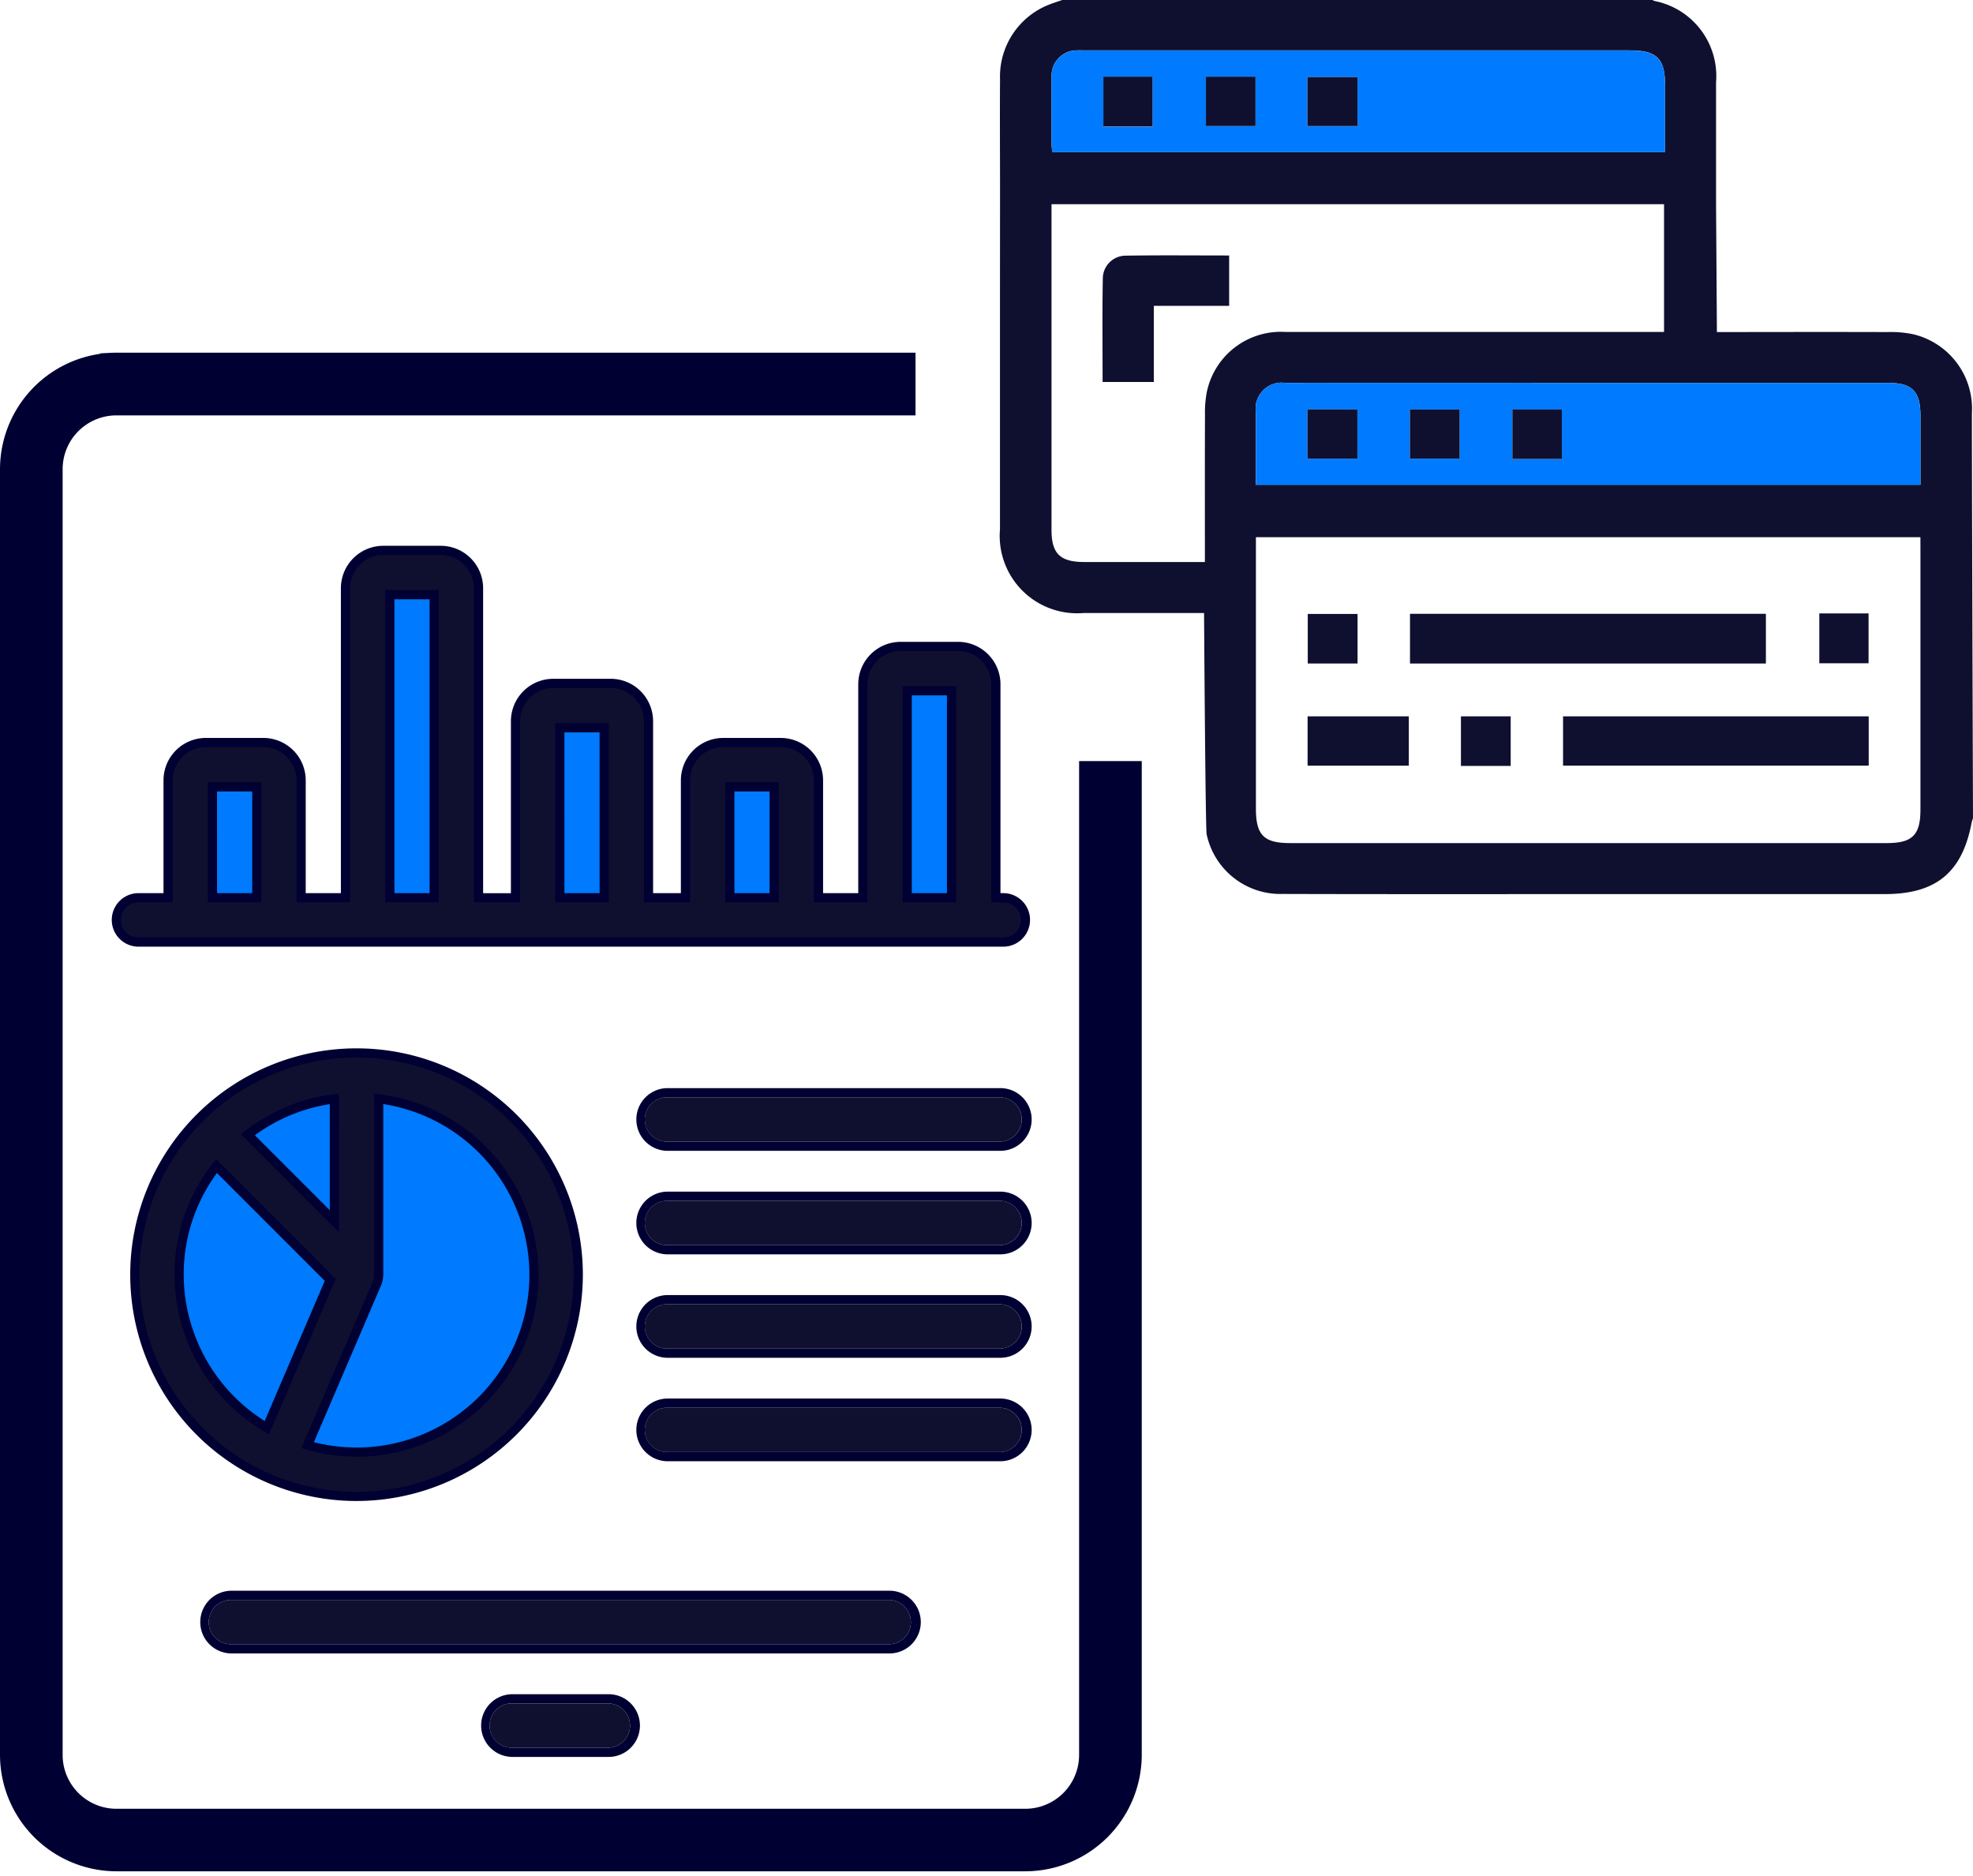 <svg xmlns="http://www.w3.org/2000/svg" xmlns:xlink="http://www.w3.org/1999/xlink" width="122" height="116" viewBox="0 0 122 116">
  <defs>
    <clipPath id="clip-path">
      <rect id="Rectangle_787" data-name="Rectangle 787" width="122" height="116" transform="translate(0 0)" fill="none"/>
    </clipPath>
  </defs>
  <g id="Group_1102" data-name="Group 1102" transform="translate(0 -0.119)">
    <g id="Group_1101" data-name="Group 1101" transform="translate(0 0.119)" clip-path="url(#clip-path)">
      <path id="Path_1144" data-name="Path 1144" d="M217.925,19.435q0,6.668,0,13.336a4.786,4.786,0,0,0,5.172,5.172c2.466,0,4.932,0,7.448,0,0,0,.083,13.356.16,13.684a4.658,4.658,0,0,0,4.666,3.687c6.743.02,13.487.009,20.231.009q8.522,0,17.044,0c3.163,0,4.79-1.344,5.365-4.439a2.593,2.593,0,0,1,.081-.255s-.061-18.063-.069-25.024a4.728,4.728,0,0,0-3.671-4.908,6.921,6.921,0,0,0-1.543-.126c-3.234-.01-6.467-.005-9.7,0h-.853l-.052-7.93V11.65q0-3.261,0-6.522A4.733,4.733,0,0,0,258.4.1a1.143,1.143,0,0,1-.2-.1H221.89c-.323.113-.65.214-.968.34a4.777,4.777,0,0,0-2.993,4.605c-.016,2.271,0,4.542,0,6.812ZM230.731,24.2a6.555,6.555,0,0,0-.129,1.468c-.012,2.741-.006,5.481-.006,8.222v.9h-.863q-3.3,0-6.592,0c-1.5,0-2.028-.522-2.029-1.988q0-9.7,0-19.407v-.73h37.875v7.9H258.1q-11.259,0-22.518,0a4.672,4.672,0,0,0-4.848,3.632m44.108,9.816q0,8.039,0,16.079c0,1.585-.5,2.077-2.082,2.077h-36.9c-1.619,0-2.109-.495-2.109-2.13q0-8,0-16v-.785H274.84Zm-2.006-10.3c1.484,0,2,.516,2.006,2,0,1.4,0,2.81,0,4.3H233.747V27.751c0-.741,0-1.481,0-2.222a1.606,1.606,0,0,1,1.828-1.812q8.185-.006,16.369,0h20.888M221.118,4.823a1.562,1.562,0,0,1,1.6-1.669c.147-.01.3,0,.444,0q16.846,0,33.692,0c1.7,0,2.2.5,2.2,2.207,0,1.351,0,2.7,0,4.09H221.187a2.365,2.365,0,0,1-.07-.4c-.005-1.407-.017-2.814,0-4.221" transform="translate(-156.092 -0.039)" fill="#0f102f"/>
      <path id="Path_1145" data-name="Path 1145" d="M314.79,89.883H273.7V87.62c0-.741,0-1.482,0-2.222a1.606,1.606,0,0,1,1.828-1.813q8.184-.006,16.369,0h20.887c1.484,0,2,.516,2.006,2,0,1.4,0,2.81,0,4.3m-37.9-1.613h3.085V85.224h-3.085Zm9.409-3.042h-3.076v3.037H286.3Zm6.321,0h-3.061v3.065h3.061Z" transform="translate(-196.043 -59.908)" fill="#007aff"/>
      <path id="Path_1146" data-name="Path 1146" d="M267.1,17.4H229.233a2.309,2.309,0,0,1-.07-.4c-.005-1.407-.017-2.814,0-4.221a1.562,1.562,0,0,1,1.6-1.669c.148-.01.3,0,.444,0q16.846,0,33.692,0c1.7,0,2.2.5,2.2,2.207,0,1.351,0,2.7,0,4.09m-22.119-1.61h3.1V12.753h-3.1Zm-9.574-3.057h-3.042v3.08h3.042Zm6.364,0h-3.064v3.053h3.064Z" transform="translate(-164.139 -7.987)" fill="#007aff"/>
      <rect id="Rectangle_775" data-name="Rectangle 775" width="22.007" height="3.074" transform="translate(87.187 37.953)" fill="#0f102f"/>
      <rect id="Rectangle_776" data-name="Rectangle 776" width="18.9" height="3.048" transform="translate(96.651 44.293)" fill="#0f102f"/>
      <rect id="Rectangle_777" data-name="Rectangle 777" width="6.259" height="3.051" transform="translate(80.855 44.293)" fill="#0f102f"/>
      <rect id="Rectangle_778" data-name="Rectangle 778" width="3.079" height="3.064" transform="translate(80.865 37.962)" fill="#0f102f"/>
      <rect id="Rectangle_779" data-name="Rectangle 779" width="3.076" height="3.066" transform="translate(90.337 44.293)" fill="#0f102f"/>
      <rect id="Rectangle_780" data-name="Rectangle 780" width="3.045" height="3.083" transform="translate(112.497 37.929)" fill="#0f102f"/>
      <path id="Path_1147" data-name="Path 1147" d="M240.284,63.62c0-2.159-.026-4.3.014-6.437a1.416,1.416,0,0,1,1.4-1.373c2.117-.033,4.235-.011,6.411-.011v3.116h-4.658V63.62Z" transform="translate(-172.105 -40.002)" fill="#0f102f"/>
      <rect id="Rectangle_781" data-name="Rectangle 781" width="3.085" height="3.046" transform="translate(80.848 25.316)" fill="#0f102f"/>
      <rect id="Rectangle_782" data-name="Rectangle 782" width="3.076" height="3.037" transform="translate(87.181 25.32)" fill="#0f102f"/>
      <rect id="Rectangle_783" data-name="Rectangle 783" width="3.061" height="3.065" transform="translate(93.517 25.316)" fill="#0f102f"/>
      <rect id="Rectangle_784" data-name="Rectangle 784" width="3.099" height="3.033" transform="translate(80.843 4.766)" fill="#0f102f"/>
      <rect id="Rectangle_785" data-name="Rectangle 785" width="3.042" height="3.08" transform="translate(68.226 4.742)" fill="#0f102f"/>
      <rect id="Rectangle_786" data-name="Rectangle 786" width="3.064" height="3.053" transform="translate(74.569 4.743)" fill="#0f102f"/>
      <path id="Path_1148" data-name="Path 1148" d="M46.3,141.624H49.04v6.856H46.3Zm10.969-11.883h2.742v18.738H57.267Zm10.512,8.226h2.742v10.512H67.778Zm10.512,3.656h2.742v6.856H78.29Zm10.969-5.941H92v12.8H89.259Z" transform="translate(-33.162 -92.97)" fill="#007aff"/>
      <path id="Path_1149" data-name="Path 1149" d="M58.576,147.047H55.834V128.309h2.742Zm31.992,0H87.826v-12.8h2.742Zm-21.48,0H66.346V136.535h2.742Zm10.512,0H76.857v-6.856H79.6Zm-31.992,0H44.865v-6.856h2.742Zm11.536-19.306H55.267v19.873h3.877V127.741Zm31.992,5.941H87.258v13.932h3.877V133.682Zm-21.48,2.285H65.778v11.646h3.877V135.968Zm10.512,3.656H76.29v7.99h3.877v-7.99Zm-31.992,0H44.3v7.99h3.877v-7.99Z" transform="translate(-31.73 -91.538)" fill="#000032"/>
      <path id="Path_1150" data-name="Path 1150" d="M60.986,250.471a10.962,10.962,0,0,1-13.994,10.541l4.286-10h0l.006-.014a1.376,1.376,0,0,0,.043-.139c.011-.037.026-.072.033-.11a.041.041,0,0,0,0-.008c.009-.046.01-.093.015-.14a1.264,1.264,0,0,0,.012-.127V239.591a10.983,10.983,0,0,1,9.6,10.88m-12.339-3.31-5.35-5.35a10.911,10.911,0,0,1,5.35-2.22Zm-9.6,3.31a10.911,10.911,0,0,1,2.309-6.72l7.034,7.034-3.919,9.145a10.972,10.972,0,0,1-5.424-9.458" transform="translate(-27.97 -171.654)" fill="#007aff"/>
      <path id="Path_1151" data-name="Path 1151" d="M49.956,237.968a10.967,10.967,0,1,1-4.4,21.421l4.286-10h0l.005-.014a1.329,1.329,0,0,0,.043-.139c.011-.037.026-.072.034-.11a.065.065,0,0,1,0-.008c.009-.046.01-.093.014-.14s.012-.085.012-.127V237.968Zm-2.742,0v7.57l-5.35-5.35a10.912,10.912,0,0,1,5.35-2.22m-7.288,4.159,7.034,7.033-3.919,9.145a10.949,10.949,0,0,1-3.115-16.178m7.856-4.8-.638.08a11.5,11.5,0,0,0-5.627,2.336l-.507.395.455.455,5.35,5.349.969.969v-9.583Zm1.607,0v11.49h0v.034l0,.013c0,.02,0,.04-.007.06l0,.056c0,.007,0,.015,0,.022l0,.011c-.007.02-.014.04-.02.061l-.013.046,0,.014-.022.033-.011.052-4.263,9.948-.254.591.619.178A11.534,11.534,0,1,0,50.027,237.4Zm-9.516,3.947-.395.507a11.413,11.413,0,0,0-2.429,7.069,11.6,11.6,0,0,0,5.7,9.947l.556.327.254-.592,3.919-9.145.152-.353-.272-.272-7.033-7.033Z" transform="translate(-26.537 -170.031)" fill="#000032"/>
      <path id="Path_1152" data-name="Path 1152" d="M80.2,141.556h-.457v-13.2a2.339,2.339,0,0,0-2.337-2.337H73.853a2.339,2.339,0,0,0-2.337,2.337v13.2H68.775V134.3a2.339,2.339,0,0,0-2.337-2.337H62.885a2.339,2.339,0,0,0-2.337,2.337v7.261H58.263V130.639a2.34,2.34,0,0,0-2.337-2.337H52.373a2.339,2.339,0,0,0-2.336,2.337v10.917H47.751V122.413a2.339,2.339,0,0,0-2.336-2.337H41.862a2.34,2.34,0,0,0-2.337,2.337v19.143H36.783V134.3a2.339,2.339,0,0,0-2.337-2.337H30.893a2.34,2.34,0,0,0-2.337,2.337v7.261H26.728a1.371,1.371,0,1,0,0,2.742H80.2a1.371,1.371,0,0,0,0-2.742M31.3,134.7h2.742v6.855H31.3Zm10.969-11.883h2.742v18.738H42.267Zm10.512,8.226h2.742v10.512H52.779ZM63.29,134.7h2.742v6.855H63.29Zm10.969-5.941H77v12.8H74.259Z" transform="translate(-18.163 -86.048)" fill="#0f102f"/>
      <path id="Path_1153" data-name="Path 1153" d="M79.484,143.866H26.012a1.655,1.655,0,1,1,0-3.31h1.544v-6.977a2.623,2.623,0,0,1,2.62-2.62H33.73a2.623,2.623,0,0,1,2.62,2.62v6.977h2.175V121.7a2.624,2.624,0,0,1,2.62-2.621H44.7a2.624,2.624,0,0,1,2.62,2.621v18.86h1.718V129.923a2.623,2.623,0,0,1,2.62-2.621H55.21a2.624,2.624,0,0,1,2.62,2.621v10.633h1.718v-6.977a2.623,2.623,0,0,1,2.62-2.62h3.553a2.623,2.623,0,0,1,2.62,2.62v6.977h2.175V127.638a2.623,2.623,0,0,1,2.62-2.62H76.69a2.623,2.623,0,0,1,2.62,2.62v12.918h.173a1.655,1.655,0,0,1,0,3.31m-53.472-2.742a1.087,1.087,0,1,0,0,2.175H79.484a1.087,1.087,0,0,0,0-2.175h-.741V127.638a2.055,2.055,0,0,0-2.053-2.053H73.137a2.055,2.055,0,0,0-2.053,2.053v13.486h-3.31v-7.545a2.055,2.055,0,0,0-2.053-2.053H62.169a2.055,2.055,0,0,0-2.053,2.053v7.545H57.263v-11.2a2.055,2.055,0,0,0-2.053-2.053H51.657a2.055,2.055,0,0,0-2.053,2.053v11.2H46.751V121.7a2.055,2.055,0,0,0-2.053-2.053H41.145a2.056,2.056,0,0,0-2.053,2.053v19.427h-3.31v-7.545a2.055,2.055,0,0,0-2.053-2.053H30.177a2.055,2.055,0,0,0-2.053,2.053v7.545Zm50.557,0h-3.31V127.76h3.31Zm-2.742-.567H76V128.327H73.826Zm-8.226.567H62.29V133.7H65.6Zm-2.742-.567h2.175v-6.288H62.858Zm-7.769.567h-3.31V130.045h3.31Zm-2.742-.567h2.175v-9.944H52.346Zm-7.77.567h-3.31V121.818h3.31Zm-2.742-.567h2.175V122.386H41.834Zm-8.226.567H30.3V133.7h3.31Zm-2.742-.567h2.175v-6.288H30.866Z" transform="translate(-17.446 -85.331)" fill="#000032"/>
      <path id="Path_1154" data-name="Path 1154" d="M87.539,348.815H46.864a1.371,1.371,0,0,0,0,2.742H87.539a1.371,1.371,0,1,0,0-2.742" transform="translate(-32.586 -249.889)" fill="#0f102f"/>
      <path id="Path_1155" data-name="Path 1155" d="M86.107,347.382a1.371,1.371,0,1,1,0,2.742H45.431a1.371,1.371,0,0,1,0-2.742Zm0-.567H45.431a1.939,1.939,0,0,0,0,3.877H86.107a1.939,1.939,0,1,0,0-3.877" transform="translate(-31.153 -248.456)" fill="#000032"/>
      <path id="Path_1156" data-name="Path 1156" d="M162.469,239.278H141.9a1.371,1.371,0,0,0,0,2.742h20.566a1.371,1.371,0,1,0,0-2.742" transform="translate(-100.66 -171.43)" fill="#0f102f"/>
      <path id="Path_1157" data-name="Path 1157" d="M161.037,237.845a1.371,1.371,0,1,1,0,2.742H140.471a1.371,1.371,0,0,1,0-2.742Zm0-.567H140.471a1.939,1.939,0,0,0,0,3.877h20.566a1.939,1.939,0,1,0,0-3.877" transform="translate(-99.228 -169.997)" fill="#000032"/>
      <path id="Path_1158" data-name="Path 1158" d="M162.469,261.83H141.9a1.371,1.371,0,0,0,0,2.742h20.566a1.371,1.371,0,1,0,0-2.742" transform="translate(-100.66 -187.583)" fill="#0f102f"/>
      <path id="Path_1159" data-name="Path 1159" d="M161.037,260.4a1.371,1.371,0,1,1,0,2.742H140.471a1.371,1.371,0,0,1,0-2.742Zm0-.567H140.471a1.939,1.939,0,0,0,0,3.877h20.566a1.939,1.939,0,1,0,0-3.877" transform="translate(-99.228 -186.151)" fill="#000032"/>
      <path id="Path_1160" data-name="Path 1160" d="M162.469,284.382H141.9a1.371,1.371,0,0,0,0,2.742h20.566a1.371,1.371,0,1,0,0-2.742" transform="translate(-100.66 -203.737)" fill="#0f102f"/>
      <path id="Path_1161" data-name="Path 1161" d="M161.037,282.949a1.371,1.371,0,1,1,0,2.742H140.471a1.371,1.371,0,0,1,0-2.742Zm0-.567H140.471a1.939,1.939,0,0,0,0,3.877h20.566a1.939,1.939,0,1,0,0-3.877" transform="translate(-99.228 -202.304)" fill="#000032"/>
      <path id="Path_1162" data-name="Path 1162" d="M162.469,306.934H141.9a1.371,1.371,0,0,0,0,2.742h20.566a1.371,1.371,0,1,0,0-2.742" transform="translate(-100.66 -219.89)" fill="#0f102f"/>
      <path id="Path_1163" data-name="Path 1163" d="M161.037,305.5a1.371,1.371,0,1,1,0,2.742H140.471a1.371,1.371,0,0,1,0-2.742Zm0-.567H140.471a1.939,1.939,0,0,0,0,3.877h20.566a1.939,1.939,0,1,0,0-3.877" transform="translate(-99.228 -218.458)" fill="#000032"/>
      <path id="Path_1164" data-name="Path 1164" d="M114.017,371.367h-5.941a1.371,1.371,0,0,0,0,2.742h5.941a1.371,1.371,0,1,0,0-2.742" transform="translate(-76.431 -266.042)" fill="#0f102f"/>
      <path id="Path_1165" data-name="Path 1165" d="M112.585,369.934a1.371,1.371,0,1,1,0,2.742h-5.941a1.371,1.371,0,0,1,0-2.742Zm0-.567h-5.941a1.939,1.939,0,0,0,0,3.877h5.941a1.939,1.939,0,1,0,0-3.877" transform="translate(-74.998 -264.61)" fill="#000032"/>
      <path id="Path_1166" data-name="Path 1166" d="M56.806,243.324A13.711,13.711,0,1,0,43.1,257.035a13.726,13.726,0,0,0,13.711-13.711m-2.742,0a10.962,10.962,0,0,1-13.994,10.541l4.286-10h0l.006-.014a1.377,1.377,0,0,0,.043-.139c.011-.037.026-.072.033-.11a.041.041,0,0,0,0-.008c.009-.046.01-.093.015-.14a1.264,1.264,0,0,0,.012-.127V232.444a10.983,10.983,0,0,1,9.6,10.88m-12.339-3.31-5.35-5.35a10.911,10.911,0,0,1,5.35-2.22Zm-9.6,3.31a10.911,10.911,0,0,1,2.309-6.72l7.034,7.034-3.919,9.145a10.972,10.972,0,0,1-5.424-9.458" transform="translate(-21.047 -164.507)" fill="#0f102f"/>
      <path id="Path_1167" data-name="Path 1167" d="M42.378,256.6a13.994,13.994,0,1,1,13.994-13.994A14.01,14.01,0,0,1,42.378,256.6m0-27.421a13.427,13.427,0,1,0,13.427,13.427A13.442,13.442,0,0,0,42.378,229.18m0,24.679a11.226,11.226,0,0,1-3.1-.439l-.309-.089,4.411-10.292a.634.634,0,0,0,.028-.085l.029-.094.009-.024.006-.028c0-.009,0-.03,0-.051l.01-.1a.406.406,0,0,0,0-.049v-11.2l.319.04a11.251,11.251,0,0,1-1.406,22.414m-2.636-.9a10.683,10.683,0,1,0,4.291-20.906v10.587c0,.029,0,.058-.009.088l-.007.069a1.044,1.044,0,0,1-.016.132.775.775,0,0,1-.032.115l-.018.06a1.215,1.215,0,0,1-.044.135Zm-2.775-.486-.278-.164a11.31,11.31,0,0,1-5.563-9.7,11.131,11.131,0,0,1,2.369-6.895l.2-.253,7.4,7.4Zm-3.218-16.155a10.56,10.56,0,0,0-2.056,6.289,10.741,10.741,0,0,0,5.008,9.046l3.715-8.668Zm7.542,3.664-6.061-6.061.254-.2a11.213,11.213,0,0,1,5.488-2.278l.319-.04Zm-5.2-6,4.635,4.634v-6.558a10.652,10.652,0,0,0-4.635,1.924" transform="translate(-20.331 -163.79)" fill="#000032"/>
      <path id="Path_1168" data-name="Path 1168" d="M66.726,102.251v61.456a3.33,3.33,0,0,1-3.327,3.327H7.2a3.331,3.331,0,0,1-3.327-3.327V84.2a3.328,3.328,0,0,1,3.232-3.322h.018l.067,0H56.611V77H7.2q-.189,0-.376.01l-.635.033,0,.029A7.214,7.214,0,0,0,0,84.2v79.5a7.212,7.212,0,0,0,7.2,7.2H63.4a7.212,7.212,0,0,0,7.2-7.2V102.251Z" transform="translate(0 -55.193)" fill="#000032"/>
    </g>
  </g>
</svg>
